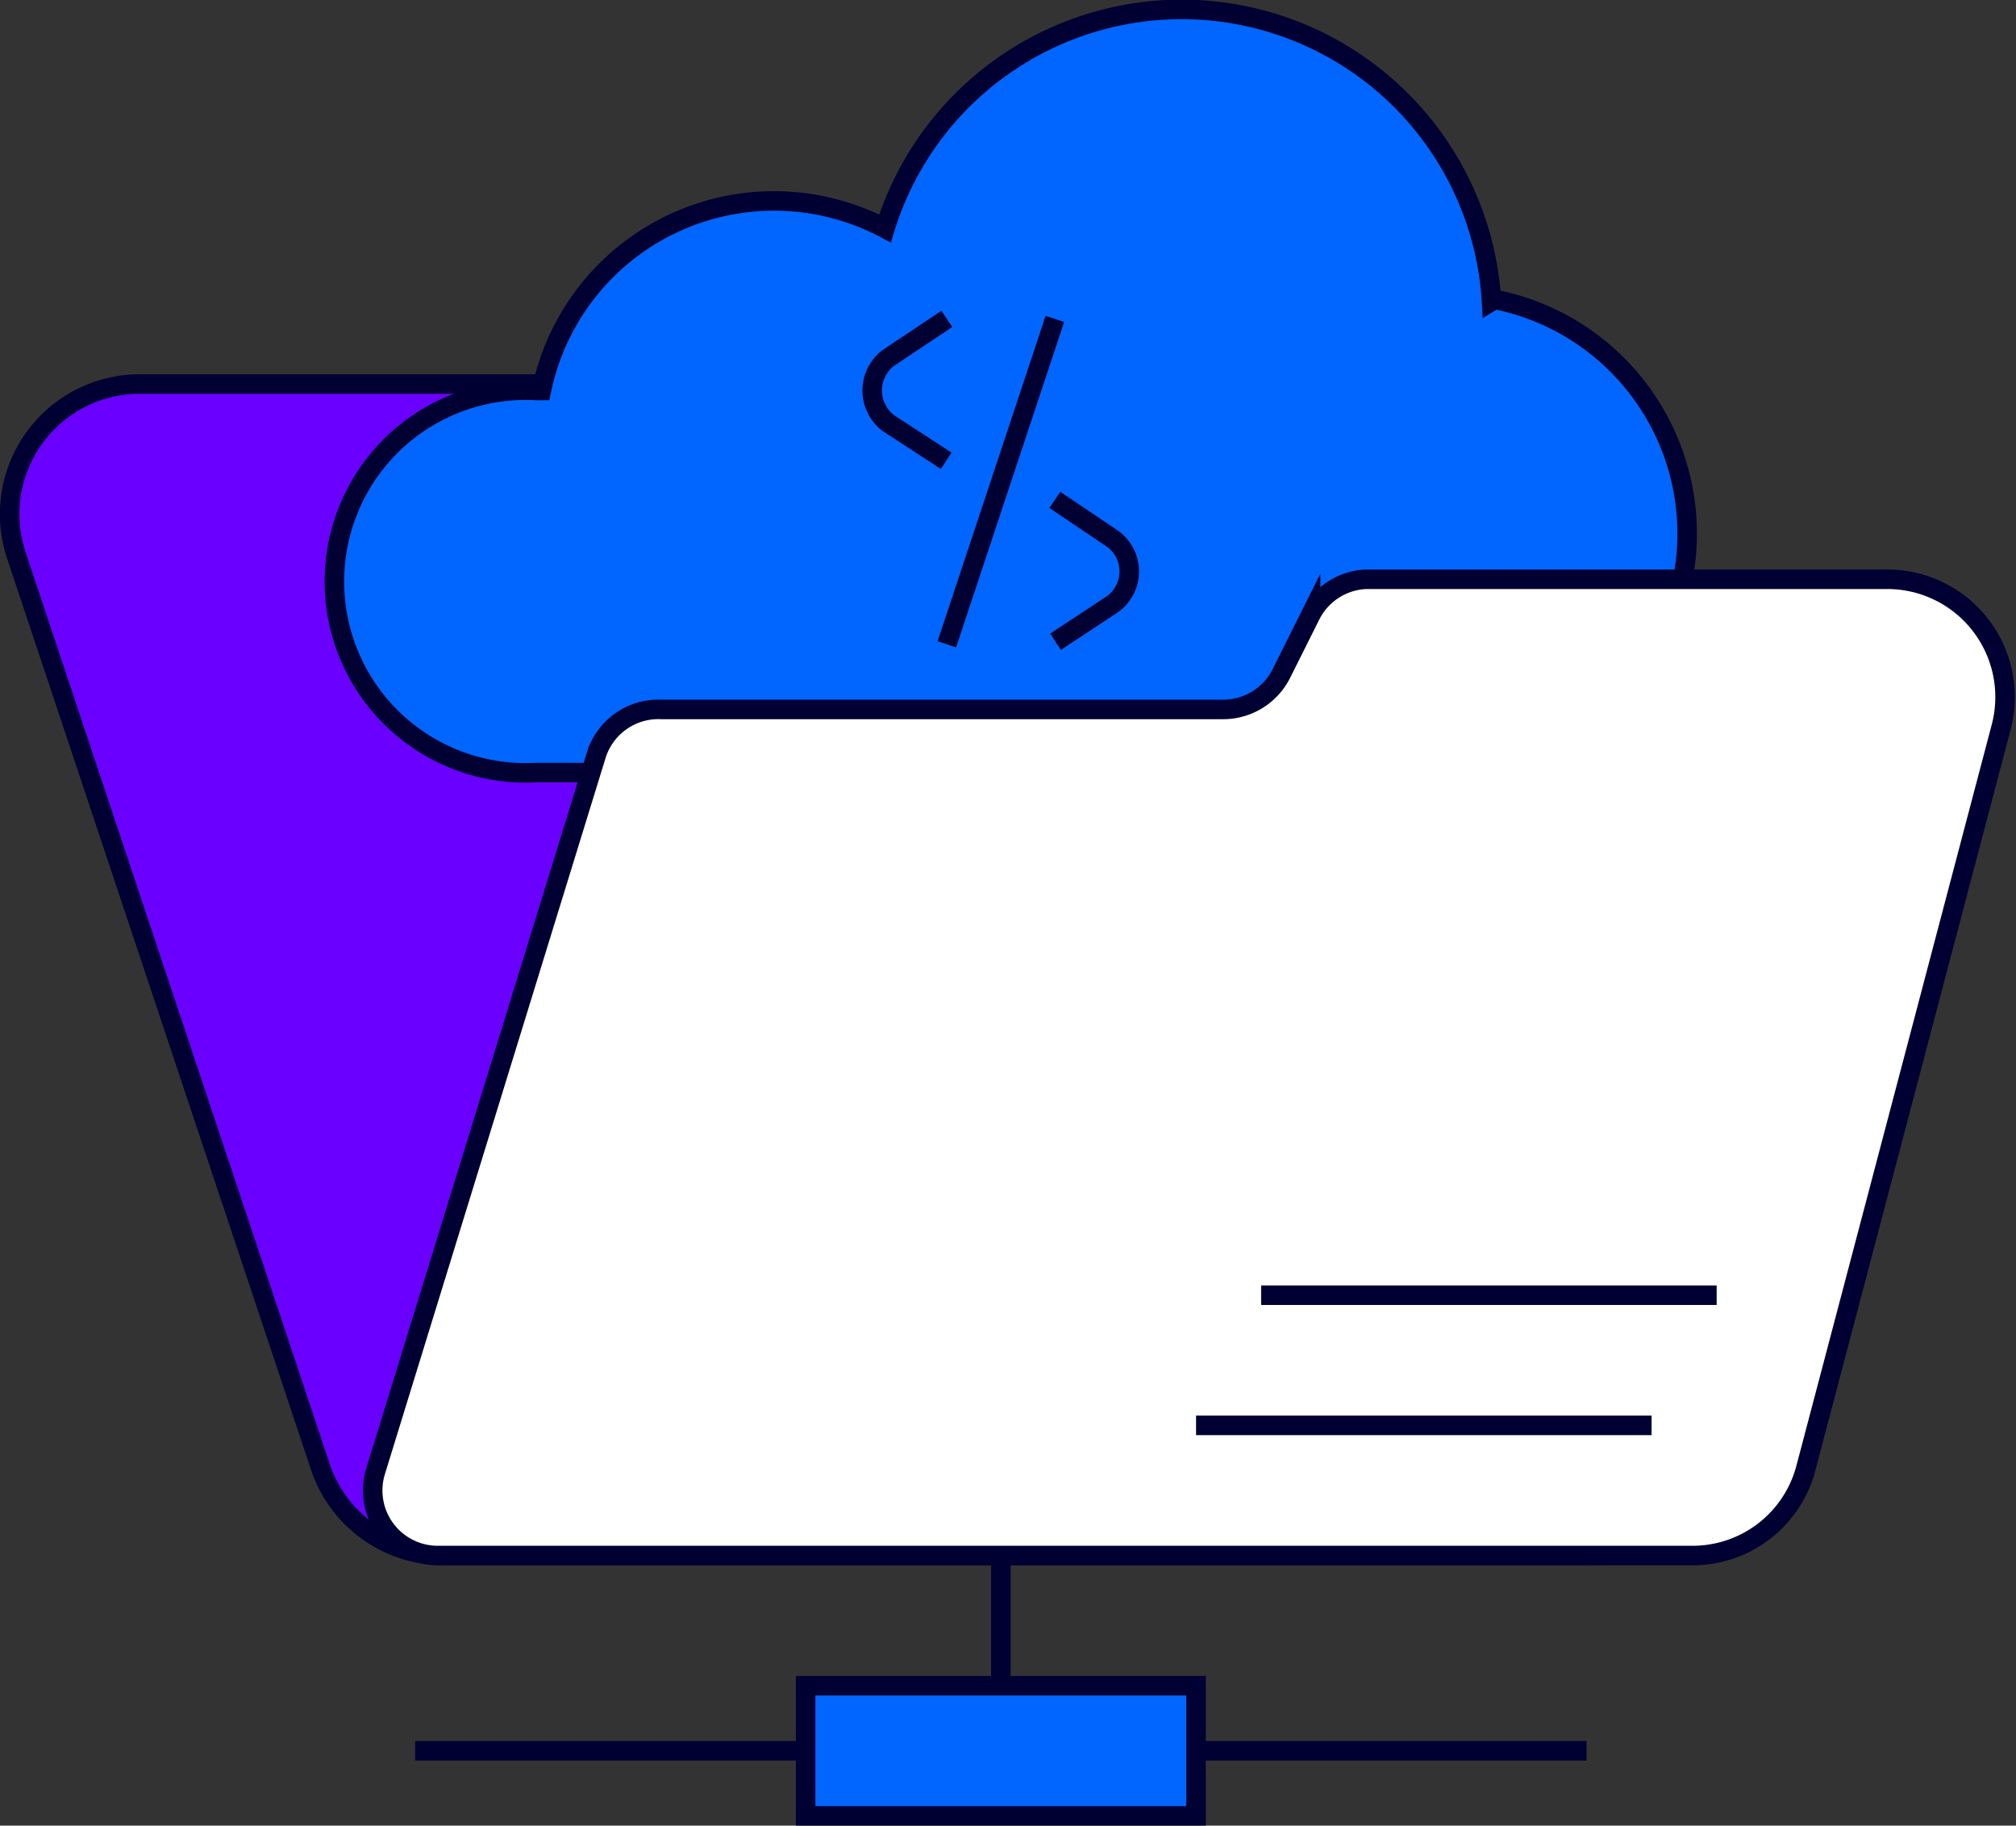 <svg xmlns="http://www.w3.org/2000/svg" viewBox="0 0 30.98 28.05"><rect x="0" y="0" width="30.98" height="28.05" fill="#333333" stroke="none"/><defs><style>.cls-1{fill:#6a00ff;}.cls-1,.cls-2,.cls-3,.cls-4,.cls-5{stroke:#003;stroke-miterlimit:10;stroke-width:0.3px;}.cls-2{fill:#06f;}.cls-3{fill:#fff;}.cls-4{fill:none;}.cls-5{fill:#fe7624;}</style></defs><g id="Calque_2" data-name="Calque 2"><g id="Icon"><g id="_17" data-name="17"><path class="cls-1" d="M26.32,21.18l-5.45-14A2,2,0,0,0,19,5.9H2.15A2,2,0,0,0,.25,8.53l4.67,14a2,2,0,0,0,1.9,1.37H24.45A2,2,0,0,0,26.32,21.18Z"/><path class="cls-2" d="M22.92,4.63A4.77,4.77,0,0,0,13.6,3.51,3.65,3.65,0,0,0,8.32,6H8.25a2.94,2.94,0,1,0,0,5.87h14a3.67,3.67,0,0,0,.72-7.27Z"/><path class="cls-3" d="M5.77,22.61l3.39-11a1,1,0,0,1,1-.71h8.64a1,1,0,0,0,.89-.55l.45-.9A1,1,0,0,1,21,8.9h8a1.81,1.81,0,0,1,1.75,2.28l-3,11.38A1.8,1.8,0,0,1,26,23.9H6.73A1,1,0,0,1,5.77,22.61Z"/><line class="cls-4" x1="26.38" y1="19.9" x2="19.38" y2="19.9"/><line class="cls-4" x1="25.38" y1="21.9" x2="18.38" y2="21.9"/><rect class="cls-2" x="12.38" y="25.9" width="6" height="2"/><line class="cls-3" x1="12.38" y1="26.9" x2="6.38" y2="26.9"/><line class="cls-3" x1="18.38" y1="26.9" x2="24.38" y2="26.9"/><line class="cls-5" x1="15.38" y1="25.9" x2="15.38" y2="23.9"/><line class="cls-4" x1="16.21" y1="4.9" x2="14.55" y2="9.9"/><path class="cls-4" d="M16.21,7.68l.89.6a.62.62,0,0,1,0,1l-.88.58"/><path class="cls-4" d="M14.55,4.9l-.9.6a.63.63,0,0,0,0,1l.89.58"/></g></g></g></svg>